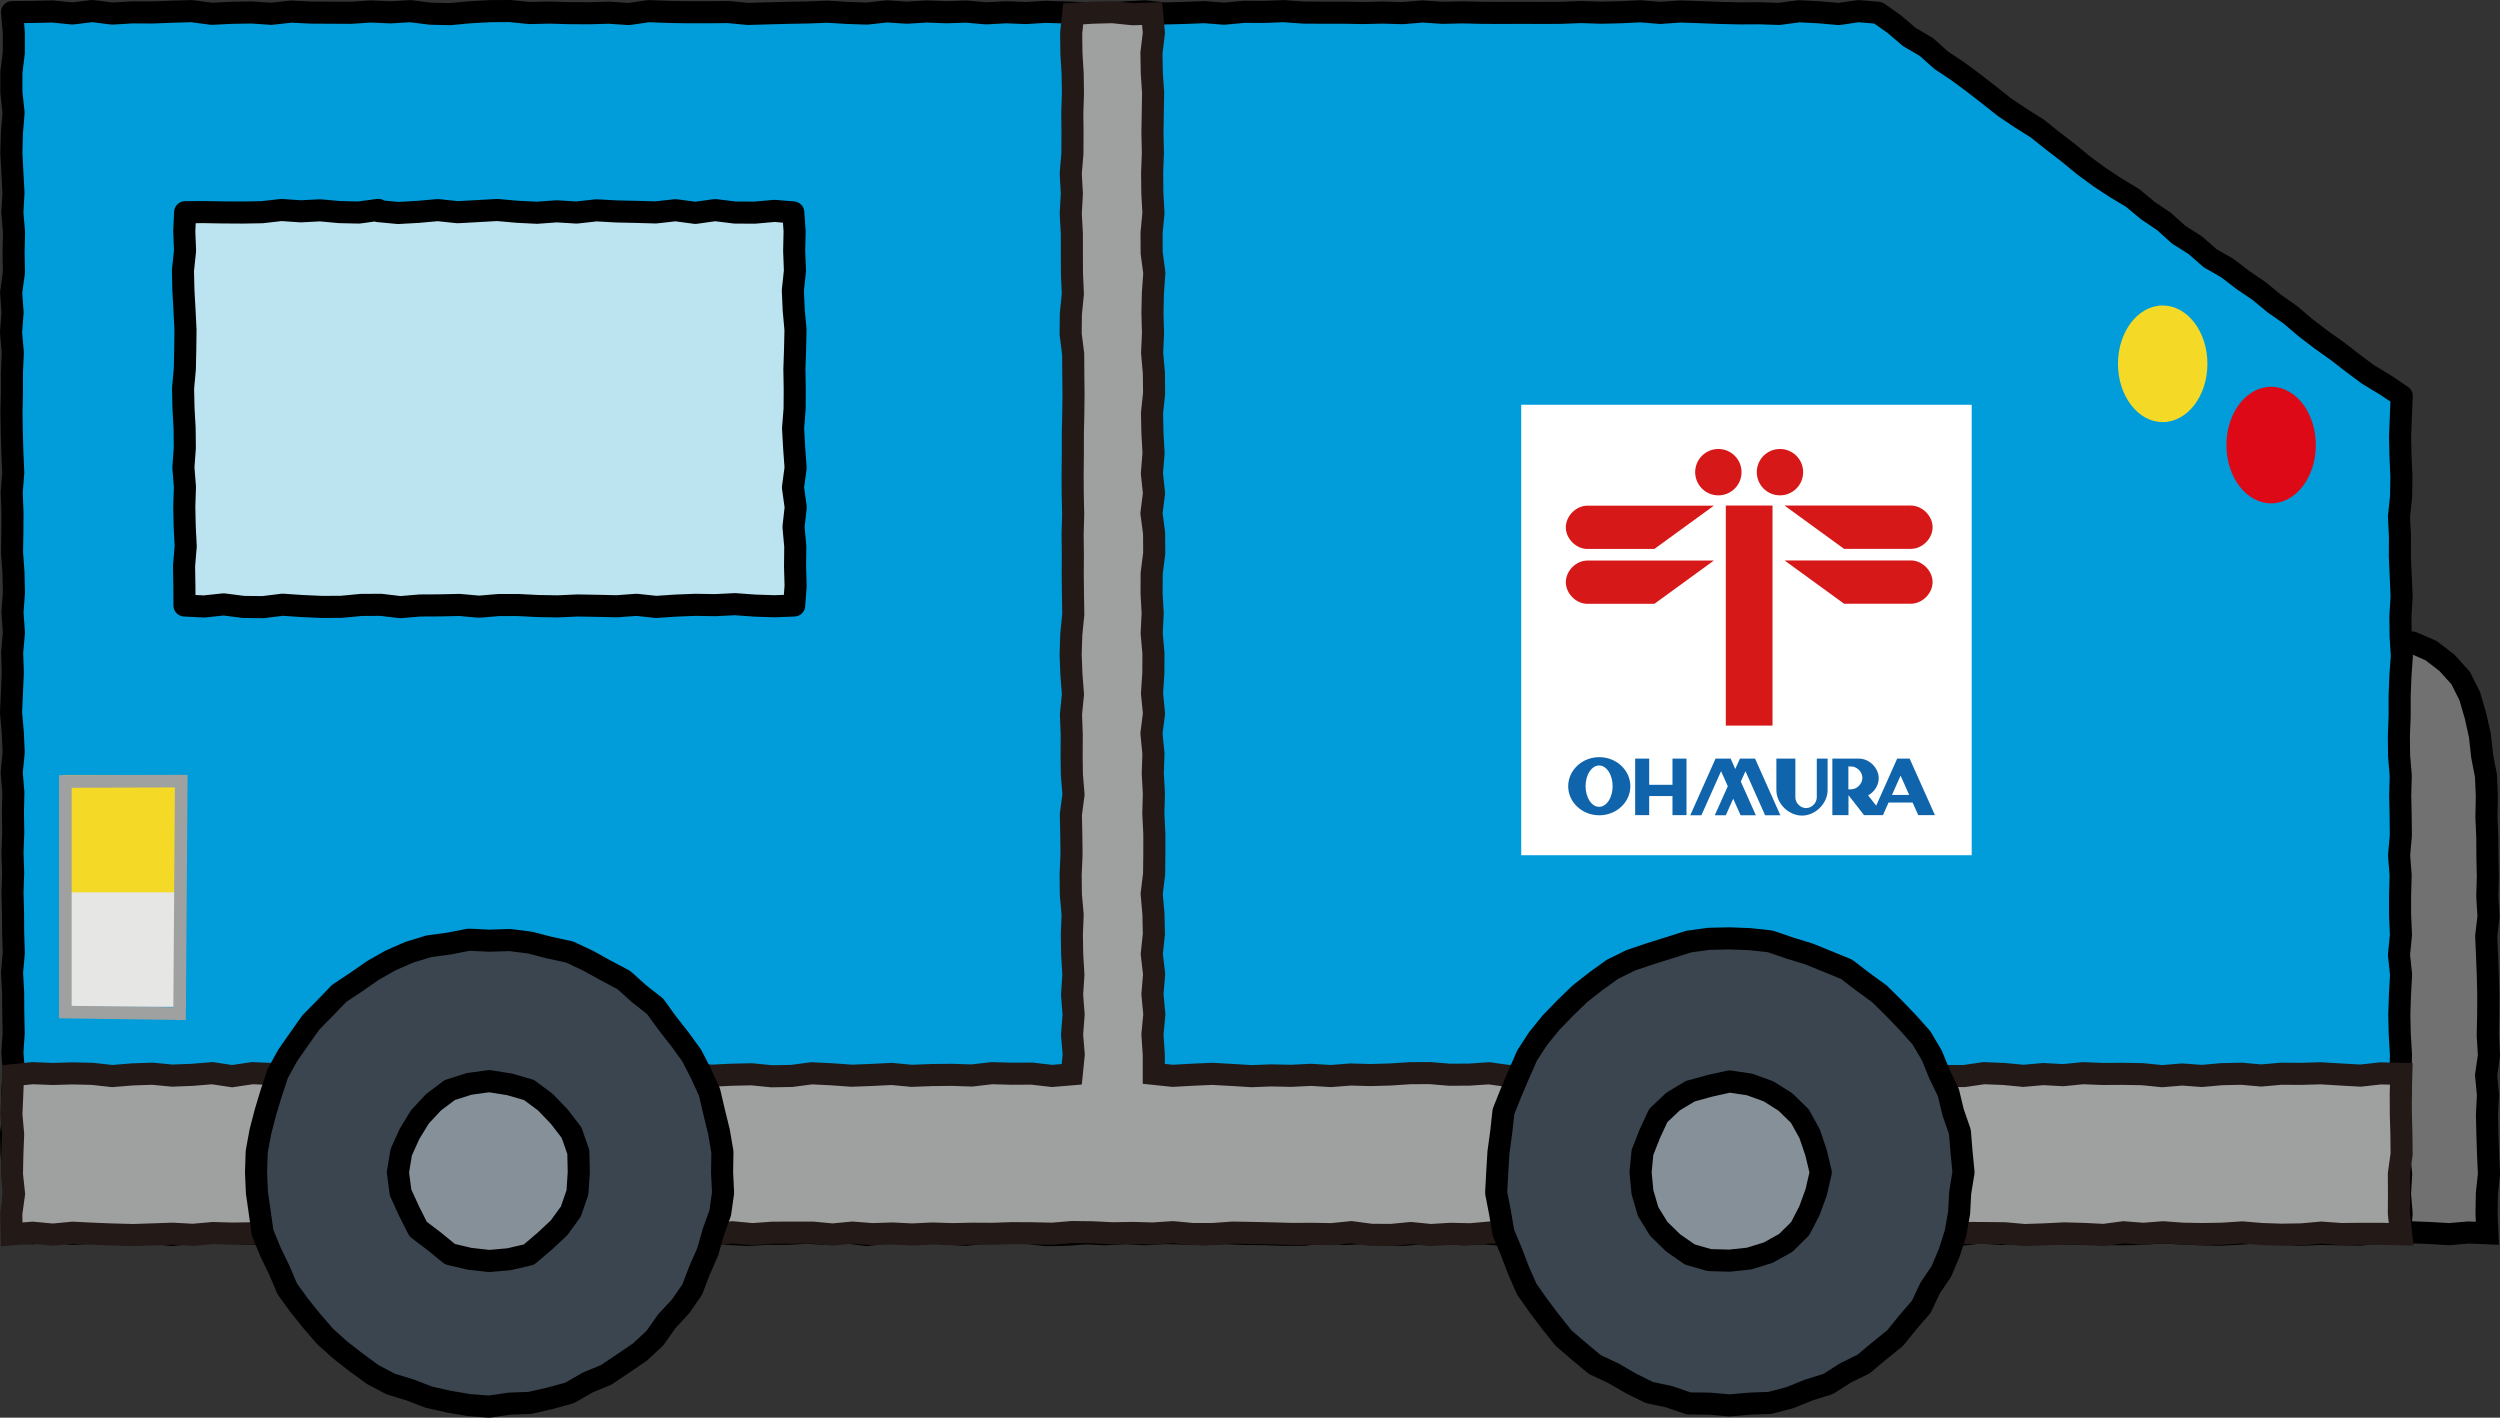 <svg xmlns="http://www.w3.org/2000/svg" viewBox="0 0 226.43 128.4">
  <rect x="0" y="0" width="226.43" height="128.4" fill="#333333" stroke="none"/>
  <g>
    <polygon points="216.55 57.98 216.74 59.82 216.61 61.6 216.55 63.39 216.79 65.17 216.59 66.96 216.81 68.74 216.72 70.53 216.67 72.32 216.78 74.11 216.75 75.89 216.78 77.68 216.75 79.47 216.61 81.26 216.82 83.05 216.74 84.83 216.76 86.63 216.58 88.42 216.76 90.21 216.58 92 216.82 93.79 216.6 95.58 216.55 97.37 216.58 99.16 216.63 100.95 216.61 102.74 216.72 104.53 216.73 106.32 216.63 108.12 216.56 109.92 216.7 111.7 218.4 111.61 220.12 111.68 221.84 111.78 223.57 111.63 225.29 111.7 225.21 109.93 225.24 108.13 225.43 106.34 225.35 104.55 225.29 102.76 225.25 100.96 225.34 99.17 225.17 97.38 225.43 95.58 225.32 93.79 225.36 91.99 225.37 90.19 225.33 88.4 225.26 86.6 225.18 84.8 225.39 83 225.28 81.2 225.33 79.4 225.29 77.61 225.28 75.82 225.2 73.97 225.24 72.12 225.16 70.28 224.81 68.46 224.61 66.63 224.21 64.83 223.69 63.05 222.86 61.4 221.62 60.03 220.19 58.93 218.51 58.2 216.55 57.98" fill="#727171"/>
    <polygon points="216.55 57.98 216.74 59.82 216.61 61.6 216.55 63.39 216.79 65.17 216.59 66.96 216.81 68.74 216.72 70.53 216.67 72.32 216.78 74.11 216.75 75.89 216.78 77.68 216.75 79.47 216.61 81.26 216.82 83.05 216.74 84.83 216.76 86.63 216.58 88.42 216.76 90.21 216.58 92 216.82 93.79 216.6 95.58 216.55 97.37 216.58 99.16 216.63 100.95 216.61 102.74 216.72 104.53 216.73 106.32 216.63 108.12 216.56 109.92 216.7 111.7 218.4 111.61 220.12 111.68 221.84 111.78 223.57 111.63 225.29 111.7 225.21 109.93 225.24 108.13 225.43 106.34 225.35 104.55 225.29 102.76 225.25 100.96 225.34 99.17 225.17 97.38 225.43 95.58 225.32 93.79 225.36 91.99 225.37 90.19 225.33 88.4 225.26 86.6 225.18 84.8 225.39 83 225.28 81.2 225.33 79.4 225.29 77.61 225.28 75.82 225.2 73.97 225.24 72.12 225.16 70.28 224.81 68.46 224.61 66.63 224.21 64.83 223.69 63.05 222.86 61.4 221.62 60.03 220.19 58.93 218.51 58.2 216.55 57.98" fill="none" stroke="#000" stroke-width="2"/>
  </g>
  <g>
    <polygon points="1.2 111.66 2.94 111.7 4.74 111.59 6.54 111.75 8.34 111.67 10.14 111.75 11.94 111.79 13.74 111.65 15.55 111.86 17.35 111.67 19.15 111.65 20.95 111.68 22.75 111.74 24.55 111.78 26.35 111.65 28.15 111.7 29.95 111.7 31.75 111.69 33.55 111.82 35.35 111.82 37.14 111.74 38.94 111.64 40.73 111.84 42.53 111.83 44.33 111.65 46.12 111.7 47.92 111.61 49.72 111.84 51.52 111.74 53.32 111.85 55.12 111.7 56.92 111.64 58.73 111.71 60.53 111.72 62.33 111.86 64.13 111.62 65.93 111.76 67.73 111.85 69.53 111.75 71.32 111.75 73.12 111.65 74.92 111.77 76.72 111.63 78.52 111.86 80.31 111.63 82.11 111.69 83.91 111.6 85.71 111.73 87.52 111.84 89.32 111.62 91.12 111.59 92.92 111.65 94.73 111.87 96.53 111.84 98.33 111.71 100.13 111.79 101.93 111.69 103.73 111.79 105.53 111.68 107.33 111.73 109.13 111.79 110.93 111.69 112.74 111.76 114.54 111.78 116.34 111.84 118.15 111.83 119.95 111.59 121.75 111.77 123.55 111.68 125.35 111.83 127.15 111.84 128.96 111.69 130.76 111.7 132.57 111.79 134.37 111.71 136.17 111.85 137.97 111.77 139.78 111.6 141.58 111.82 143.38 111.71 145.19 111.83 146.99 111.83 148.8 111.63 150.6 111.58 152.4 111.69 154.21 111.67 156.01 111.63 157.82 111.79 159.62 111.71 161.42 111.7 163.23 111.84 165.03 111.65 166.84 111.69 168.64 111.74 170.44 111.74 172.24 111.65 174.04 111.73 175.84 111.63 177.65 111.83 179.45 111.63 181.26 111.77 183.06 111.61 184.87 111.6 186.67 111.71 188.48 111.77 190.28 111.77 192.09 111.79 193.89 111.76 195.7 111.63 197.51 111.71 199.32 111.79 201.12 111.83 202.93 111.73 204.74 111.61 206.54 111.73 208.35 111.84 210.16 111.76 211.97 111.79 213.78 111.82 215.59 111.63 217.37 111.68 217.52 109.92 217.37 108.12 217.48 106.32 217.28 104.51 217.34 102.71 217.31 100.91 217.43 99.1 217.42 97.3 217.46 95.49 217.35 93.69 217.31 91.89 217.37 90.08 217.47 88.28 217.28 86.48 217.46 84.68 217.38 82.88 217.38 81.08 217.43 79.28 217.29 77.47 217.45 75.67 217.43 73.86 217.39 72.06 217.44 70.26 217.29 68.45 217.27 66.65 217.34 64.85 217.34 63.04 217.41 61.23 217.54 59.43 217.43 57.62 217.41 55.82 217.52 54.01 217.44 52.2 217.36 50.4 217.37 48.59 217.28 46.79 217.47 44.98 217.5 43.17 217.42 41.36 217.38 39.55 217.45 37.74 217.53 35.86 216.01 34.84 214.48 33.92 213.06 32.86 211.65 31.77 210.2 30.74 208.79 29.66 207.44 28.51 205.98 27.49 204.61 26.36 203.14 25.36 201.73 24.28 200.18 23.39 198.83 22.21 197.33 21.26 196 20.06 194.53 19.07 193.16 17.93 191.63 17.01 190.14 16.03 188.7 14.97 187.33 13.84 185.91 12.75 184.52 11.64 183.01 10.69 181.54 9.7 180.14 8.59 178.73 7.5 177.3 6.44 175.81 5.45 174.48 4.26 172.93 3.35 171.56 2.18 170.11 1.16 168.32 1.01 166.53 1.27 164.73 1.11 162.94 1.02 161.14 1.26 159.34 1.2 157.54 1.21 155.75 1.17 153.95 1.1 152.16 1.04 150.37 1.17 148.57 1.02 146.78 1.11 144.99 1.15 143.19 1.09 141.4 1.16 139.61 1.17 137.82 1.16 136.02 1.17 134.23 1.16 132.43 1.12 130.64 1.16 128.84 1.04 127.04 1.19 125.24 1.14 123.45 1.18 121.65 1.15 119.86 1.15 118.06 1.14 116.27 1.01 114.47 1.08 112.68 1.07 110.88 1.24 109.09 1.1 107.29 1.17 105.49 1.22 103.69 1.03 101.9 1.12 100.1 1.25 98.3 1.2 96.51 1.13 94.71 1.07 92.91 1.18 91.12 1.11 89.32 1.21 87.52 1.05 85.72 1.11 83.92 1.04 82.13 1.15 80.33 1.03 78.53 1.23 76.74 1.17 74.94 1.06 73.14 1.13 71.34 1.16 69.54 1.21 67.74 1.26 65.94 1.09 64.15 1.11 62.35 1.11 60.55 1.08 58.75 1.01 56.95 1.27 55.15 1.15 53.35 1.2 51.55 1.19 49.76 1.14 47.96 1.18 46.17 1 44.37 1.01 42.57 1.11 40.77 1.28 38.98 1.24 37.18 1.01 35.38 1.12 33.58 1.04 31.78 1.16 29.98 1.15 28.18 1.14 26.38 1.05 24.58 1.25 22.78 1.13 20.98 1.16 19.17 1.25 17.37 1.01 15.57 1.06 13.77 1.13 11.97 1.12 10.17 1.23 8.36 1 6.56 1.22 4.75 1.04 2.94 1.08 1.09 1.1 1.25 2.95 1.25 4.76 1.03 6.57 1.03 8.38 1.23 10.2 1.08 12.01 1.03 13.82 1.12 15.63 1.22 17.44 1.12 19.25 1.27 21.06 1.23 22.87 1.26 24.68 1.01 26.49 1.14 28.31 1 30.12 1.16 31.93 1.08 33.74 1.08 35.55 1.04 37.36 1.07 39.17 1.12 40.99 1.2 42.8 1.06 44.61 1.13 46.42 1.12 48.23 1.09 50.05 1.22 51.86 1.26 53.67 1.13 55.48 1.26 57.3 1.1 59.11 1.16 60.92 1.08 62.73 1 64.54 1.16 66.35 1.24 68.16 1.06 69.97 1.21 71.78 1.17 73.6 1.2 75.41 1.13 77.22 1.19 79.03 1.13 80.85 1.18 82.66 1.19 84.47 1.25 86.29 1.09 88.1 1.19 89.92 1.2 91.73 1.24 93.55 1.12 95.37 1.27 97.18 1.08 98.99 1.27 100.81 1 102.63 1.04 104.44 1.24 106.26 1.26 108.08 1.11 109.9 1.2 111.66" fill="#009dda"/>
    <polygon points="1.2 111.66 2.94 111.7 4.74 111.59 6.54 111.75 8.34 111.67 10.14 111.75 11.94 111.79 13.74 111.65 15.55 111.86 17.35 111.67 19.15 111.65 20.95 111.68 22.75 111.74 24.55 111.78 26.35 111.65 28.15 111.7 29.95 111.7 31.75 111.69 33.55 111.82 35.35 111.82 37.14 111.74 38.94 111.64 40.73 111.84 42.53 111.83 44.33 111.65 46.12 111.7 47.92 111.61 49.72 111.84 51.52 111.74 53.32 111.85 55.12 111.7 56.92 111.64 58.73 111.71 60.53 111.72 62.33 111.86 64.13 111.62 65.93 111.76 67.73 111.85 69.53 111.75 71.32 111.75 73.12 111.65 74.92 111.77 76.72 111.63 78.52 111.86 80.31 111.63 82.11 111.69 83.91 111.6 85.71 111.73 87.52 111.84 89.32 111.62 91.12 111.59 92.92 111.65 94.73 111.87 96.53 111.84 98.33 111.71 100.13 111.79 101.93 111.69 103.73 111.79 105.53 111.68 107.33 111.73 109.13 111.79 110.93 111.69 112.74 111.76 114.54 111.78 116.34 111.84 118.15 111.83 119.95 111.59 121.75 111.77 123.55 111.68 125.35 111.83 127.15 111.84 128.96 111.69 130.76 111.7 132.57 111.79 134.37 111.71 136.17 111.85 137.97 111.77 139.78 111.6 141.58 111.82 143.38 111.71 145.19 111.83 146.99 111.83 148.8 111.63 150.6 111.58 152.4 111.69 154.21 111.67 156.01 111.63 157.82 111.79 159.62 111.71 161.42 111.7 163.23 111.84 165.03 111.65 166.84 111.69 168.64 111.74 170.44 111.74 172.24 111.65 174.04 111.73 175.84 111.63 177.65 111.83 179.45 111.63 181.26 111.77 183.06 111.61 184.87 111.6 186.67 111.71 188.48 111.77 190.28 111.77 192.09 111.79 193.89 111.76 195.7 111.63 197.51 111.71 199.32 111.79 201.12 111.83 202.93 111.73 204.74 111.61 206.54 111.73 208.35 111.84 210.16 111.76 211.97 111.79 213.78 111.82 215.59 111.63 217.37 111.68 217.52 109.92 217.37 108.12 217.48 106.32 217.28 104.51 217.34 102.71 217.31 100.91 217.43 99.1 217.42 97.3 217.46 95.49 217.35 93.69 217.31 91.89 217.37 90.08 217.47 88.28 217.28 86.48 217.46 84.68 217.38 82.88 217.38 81.08 217.43 79.28 217.29 77.47 217.45 75.67 217.43 73.86 217.39 72.06 217.44 70.26 217.29 68.45 217.27 66.65 217.34 64.85 217.34 63.04 217.41 61.23 217.54 59.43 217.43 57.62 217.41 55.82 217.52 54.01 217.44 52.2 217.36 50.4 217.37 48.59 217.28 46.79 217.47 44.98 217.5 43.17 217.42 41.36 217.38 39.55 217.45 37.74 217.53 35.86 216.01 34.84 214.48 33.92 213.06 32.86 211.65 31.77 210.2 30.74 208.79 29.66 207.44 28.51 205.98 27.49 204.61 26.36 203.14 25.36 201.73 24.28 200.18 23.39 198.83 22.21 197.33 21.26 196 20.06 194.53 19.07 193.16 17.93 191.63 17.01 190.14 16.03 188.7 14.97 187.33 13.84 185.91 12.75 184.52 11.64 183.01 10.69 181.54 9.7 180.14 8.59 178.73 7.5 177.3 6.44 175.81 5.45 174.48 4.26 172.93 3.35 171.56 2.18 170.11 1.16 168.32 1.01 166.53 1.27 164.73 1.11 162.94 1.02 161.14 1.26 159.34 1.2 157.54 1.21 155.75 1.17 153.95 1.1 152.16 1.04 150.37 1.17 148.57 1.02 146.78 1.11 144.99 1.15 143.19 1.09 141.4 1.16 139.61 1.17 137.82 1.16 136.02 1.17 134.23 1.16 132.43 1.12 130.64 1.16 128.84 1.04 127.04 1.19 125.24 1.14 123.45 1.18 121.65 1.15 119.86 1.15 118.06 1.14 116.27 1.01 114.47 1.08 112.68 1.07 110.88 1.24 109.09 1.1 107.29 1.17 105.49 1.22 103.69 1.03 101.9 1.12 100.1 1.25 98.3 1.2 96.51 1.13 94.71 1.07 92.91 1.18 91.12 1.11 89.32 1.21 87.52 1.05 85.72 1.11 83.92 1.04 82.13 1.15 80.33 1.03 78.53 1.23 76.74 1.17 74.94 1.06 73.14 1.13 71.34 1.16 69.54 1.21 67.74 1.26 65.94 1.09 64.15 1.11 62.35 1.11 60.55 1.08 58.75 1.01 56.95 1.27 55.15 1.15 53.35 1.2 51.55 1.19 49.76 1.14 47.96 1.18 46.17 1 44.37 1.01 42.57 1.11 40.77 1.28 38.98 1.24 37.18 1.01 35.38 1.12 33.58 1.04 31.78 1.16 29.98 1.15 28.18 1.14 26.38 1.05 24.58 1.25 22.78 1.13 20.98 1.16 19.17 1.25 17.37 1.01 15.57 1.06 13.77 1.13 11.97 1.12 10.17 1.23 8.36 1 6.56 1.22 4.75 1.04 2.94 1.08 1.09 1.1 1.25 2.95 1.25 4.76 1.03 6.57 1.03 8.38 1.23 10.2 1.08 12.01 1.03 13.82 1.12 15.63 1.22 17.44 1.12 19.25 1.27 21.06 1.23 22.87 1.26 24.68 1.01 26.49 1.14 28.31 1 30.12 1.16 31.93 1.08 33.74 1.08 35.55 1.04 37.36 1.07 39.17 1.12 40.99 1.2 42.8 1.06 44.61 1.13 46.42 1.12 48.23 1.09 50.05 1.22 51.86 1.26 53.67 1.13 55.48 1.26 57.3 1.1 59.11 1.16 60.92 1.08 62.73 1 64.54 1.16 66.35 1.24 68.16 1.06 69.97 1.21 71.78 1.17 73.6 1.2 75.41 1.13 77.22 1.19 79.03 1.13 80.85 1.18 82.66 1.19 84.47 1.25 86.29 1.09 88.1 1.19 89.92 1.2 91.73 1.24 93.55 1.12 95.37 1.27 97.18 1.08 98.99 1.27 100.81 1 102.63 1.04 104.44 1.24 106.26 1.26 108.08 1.11 109.9 1.2 111.66" fill="none" stroke="#000" stroke-linecap="round" stroke-linejoin="round" stroke-width="2"/>
  </g>
  <g>
    <polygon points="97.07 97.3 97.25 95.52 97.1 93.71 97.24 91.9 97.1 90.09 97.22 88.28 97.11 86.46 97.08 84.65 97.15 82.84 96.99 81.02 96.97 79.21 97.05 77.4 97.03 75.59 96.99 73.77 97.23 71.96 97.08 70.14 97.06 68.33 97.07 66.52 97 64.7 97.18 62.89 97.04 61.08 96.97 59.26 97.03 57.45 97.21 55.63 97.18 53.82 97.16 52.01 97.17 50.2 97.15 48.39 97.2 46.58 97.16 44.77 97.15 42.95 97.17 41.14 97.17 39.32 97.21 37.51 97.23 35.7 97.21 33.88 97.2 32.07 96.97 30.25 96.99 28.44 97.17 26.62 97.09 24.81 97.08 22.99 97.08 21.17 96.98 19.35 97.08 17.54 96.98 15.72 97.13 13.91 97.14 12.09 97.12 10.27 97.18 8.45 97.15 6.64 97.04 4.81 97.02 2.99 97.2 1.26 98.93 1.15 100.76 1.1 102.59 1.29 104.35 1.23 104.51 2.98 104.29 4.79 104.32 6.6 104.44 8.41 104.41 10.22 104.38 12.04 104.42 13.85 104.35 15.66 104.37 17.48 104.47 19.29 104.3 21.1 104.31 22.91 104.55 24.73 104.42 26.54 104.38 28.36 104.43 30.17 104.35 31.98 104.51 33.8 104.53 35.61 104.34 37.42 104.38 39.24 104.48 41.05 104.33 42.87 104.52 44.68 104.29 46.49 104.53 48.3 104.54 50.11 104.31 51.92 104.3 53.73 104.4 55.55 104.31 57.36 104.47 59.18 104.46 60.99 104.34 62.8 104.52 64.62 104.29 66.43 104.47 68.25 104.41 70.06 104.51 71.88 104.46 73.69 104.55 75.51 104.55 77.33 104.53 79.15 104.31 80.96 104.47 82.78 104.51 84.59 104.32 86.41 104.53 88.23 104.38 90.05 104.55 91.86 104.38 93.69 104.5 95.51 104.5 97.26 106.21 97.44 108 97.34 109.79 97.26 111.58 97.36 113.37 97.47 115.16 97.4 116.95 97.44 118.75 97.35 120.54 97.46 122.33 97.32 124.12 97.37 125.91 97.32 127.7 97.2 129.49 97.19 131.28 97.34 133.08 97.33 134.87 97.21 136.66 97.46 138.46 97.32 140.25 97.38 142.04 97.4 143.83 97.42 145.62 97.23 147.42 97.4 149.21 97.39 151 97.24 152.8 97.27 154.59 97.43 156.38 97.44 158.18 97.25 159.97 97.46 161.76 97.44 163.56 97.24 165.35 97.35 167.14 97.45 168.93 97.27 170.72 97.32 172.51 97.22 174.3 97.42 176.1 97.46 177.89 97.46 179.68 97.2 181.47 97.27 183.27 97.44 185.06 97.28 186.86 97.38 188.65 97.2 190.44 97.27 192.24 97.26 194.04 97.29 195.83 97.47 197.63 97.32 199.43 97.45 201.22 97.29 203.01 97.25 204.81 97.41 206.61 97.25 208.4 97.26 210.2 97.21 212 97.32 213.8 97.42 215.61 97.22 217.49 97.26 217.44 99.13 217.45 100.93 217.5 102.72 217.52 104.52 217.27 106.32 217.28 108.12 217.27 109.92 217.48 111.79 215.62 111.75 213.83 111.75 212.04 111.77 210.25 111.64 208.46 111.8 206.66 111.83 204.87 111.77 203.08 111.62 201.29 111.74 199.5 111.77 197.71 111.74 195.92 111.61 194.13 111.75 192.33 111.61 190.54 111.85 188.75 111.76 186.95 111.71 185.16 111.8 183.37 111.86 181.58 111.7 179.79 111.68 177.99 111.67 176.2 111.74 174.41 111.73 172.61 111.59 170.82 111.61 169.03 111.82 167.24 111.62 165.44 111.62 163.65 111.65 161.86 111.81 160.06 111.61 158.27 111.85 156.47 111.71 154.68 111.65 152.89 111.61 151.1 111.73 149.31 111.63 147.52 111.8 145.73 111.83 143.93 111.67 142.14 111.83 140.35 111.66 138.56 111.76 136.76 111.62 134.97 111.63 133.18 111.79 131.38 111.75 129.58 111.86 127.79 111.68 125.99 111.85 124.2 111.84 122.4 111.6 120.6 111.78 118.81 111.75 117.01 111.76 115.22 111.71 113.42 111.67 111.62 111.64 109.83 111.77 108.02 111.77 106.22 111.6 104.42 111.72 102.59 111.67 100.77 111.7 98.93 111.61 97.1 111.59 95.3 111.74 93.49 111.7 91.68 111.69 89.87 111.75 88.06 111.74 86.25 111.78 84.44 111.72 82.63 111.81 80.83 111.72 79.02 111.78 77.21 111.64 75.4 111.81 73.59 111.64 71.78 111.64 69.97 111.65 68.16 111.78 66.35 111.61 64.54 111.86 62.73 111.77 60.92 111.82 59.11 111.66 57.3 111.65 55.49 111.62 53.68 111.64 51.87 111.65 50.06 111.58 48.26 111.73 46.45 111.67 44.64 111.67 42.83 111.72 41.02 111.75 39.21 111.81 37.4 111.81 35.6 111.61 33.78 111.72 31.97 111.85 30.16 111.85 28.35 111.77 26.54 111.61 24.73 111.78 22.91 111.7 21.1 111.73 19.29 111.68 17.47 111.84 15.66 111.74 13.85 111.8 12.04 111.86 10.22 111.81 8.41 111.74 6.59 111.65 4.78 111.82 2.96 111.65 1.06 111.8 1.02 109.93 1.27 108.13 1.08 106.34 1.12 104.54 1.19 102.74 1.03 100.94 1.11 99.14 1.18 97.38 2.94 97.2 4.75 97.27 6.56 97.22 8.36 97.26 10.17 97.46 11.99 97.31 13.8 97.25 15.6 97.42 17.41 97.35 19.22 97.2 21.03 97.47 22.84 97.2 24.65 97.27 26.46 97.21 28.27 97.24 30.08 97.21 31.89 97.3 33.7 97.32 35.51 97.4 37.32 97.26 39.13 97.28 40.94 97.22 42.75 97.28 44.56 97.37 46.37 97.36 48.18 97.44 49.98 97.2 51.79 97.42 53.59 97.32 55.4 97.34 57.22 97.31 59.03 97.26 60.83 97.21 62.64 97.21 64.45 97.43 66.27 97.34 68.08 97.3 69.89 97.48 71.7 97.45 73.51 97.21 75.33 97.3 77.14 97.43 78.95 97.36 80.77 97.27 82.57 97.44 84.39 97.37 86.2 97.35 88.02 97.41 89.83 97.2 91.64 97.25 93.46 97.24 95.28 97.45 97.07 97.3" fill="#9fa0a0"/>
    <polygon points="97.07 97.3 97.25 95.52 97.1 93.71 97.24 91.9 97.1 90.09 97.22 88.28 97.11 86.46 97.08 84.65 97.15 82.84 96.99 81.02 96.97 79.21 97.05 77.4 97.03 75.59 96.99 73.77 97.23 71.96 97.08 70.14 97.06 68.33 97.07 66.52 97 64.7 97.18 62.89 97.04 61.08 96.97 59.26 97.03 57.45 97.21 55.63 97.18 53.82 97.16 52.01 97.17 50.2 97.15 48.39 97.2 46.58 97.16 44.77 97.15 42.95 97.17 41.14 97.17 39.32 97.21 37.51 97.23 35.7 97.21 33.88 97.2 32.07 96.97 30.25 96.99 28.44 97.17 26.62 97.09 24.81 97.08 22.99 97.08 21.17 96.98 19.35 97.08 17.54 96.98 15.72 97.13 13.91 97.14 12.09 97.12 10.27 97.18 8.45 97.15 6.64 97.04 4.81 97.02 2.99 97.2 1.26 98.93 1.15 100.76 1.1 102.59 1.29 104.35 1.23 104.51 2.98 104.29 4.79 104.32 6.6 104.44 8.41 104.41 10.22 104.38 12.04 104.42 13.85 104.35 15.66 104.37 17.48 104.47 19.29 104.3 21.1 104.31 22.91 104.55 24.73 104.42 26.54 104.38 28.36 104.43 30.17 104.35 31.98 104.51 33.8 104.53 35.61 104.34 37.42 104.38 39.24 104.48 41.05 104.33 42.87 104.52 44.68 104.29 46.49 104.53 48.3 104.54 50.11 104.31 51.92 104.3 53.73 104.4 55.55 104.31 57.36 104.47 59.18 104.46 60.99 104.34 62.8 104.52 64.62 104.29 66.43 104.47 68.25 104.41 70.06 104.51 71.88 104.46 73.69 104.55 75.51 104.55 77.33 104.53 79.15 104.31 80.96 104.47 82.78 104.51 84.59 104.32 86.41 104.53 88.23 104.38 90.05 104.55 91.86 104.38 93.69 104.5 95.51 104.5 97.26 106.21 97.44 108 97.34 109.79 97.26 111.58 97.36 113.37 97.47 115.16 97.4 116.95 97.44 118.75 97.35 120.54 97.46 122.33 97.32 124.12 97.37 125.91 97.32 127.7 97.2 129.49 97.19 131.28 97.34 133.08 97.33 134.87 97.21 136.66 97.46 138.46 97.32 140.25 97.38 142.04 97.4 143.83 97.42 145.62 97.23 147.42 97.4 149.21 97.39 151 97.24 152.8 97.27 154.59 97.43 156.38 97.44 158.18 97.25 159.97 97.46 161.76 97.44 163.56 97.24 165.35 97.35 167.14 97.45 168.93 97.27 170.72 97.32 172.51 97.22 174.3 97.42 176.1 97.46 177.89 97.46 179.68 97.2 181.47 97.27 183.27 97.44 185.06 97.28 186.86 97.38 188.65 97.2 190.44 97.27 192.24 97.26 194.04 97.29 195.83 97.47 197.63 97.32 199.43 97.45 201.22 97.29 203.01 97.25 204.81 97.41 206.61 97.25 208.4 97.26 210.2 97.21 212 97.32 213.8 97.42 215.61 97.22 217.49 97.26 217.44 99.13 217.45 100.93 217.5 102.72 217.52 104.52 217.27 106.32 217.28 108.12 217.27 109.92 217.48 111.79 215.62 111.75 213.83 111.75 212.04 111.77 210.25 111.64 208.46 111.8 206.66 111.83 204.87 111.77 203.08 111.62 201.29 111.74 199.5 111.77 197.71 111.74 195.92 111.61 194.13 111.75 192.33 111.61 190.54 111.85 188.75 111.76 186.95 111.71 185.16 111.8 183.37 111.86 181.58 111.7 179.79 111.68 177.99 111.67 176.2 111.74 174.41 111.73 172.61 111.59 170.82 111.61 169.03 111.82 167.24 111.62 165.44 111.62 163.65 111.65 161.86 111.81 160.06 111.61 158.27 111.85 156.47 111.71 154.68 111.65 152.89 111.61 151.1 111.73 149.31 111.63 147.52 111.8 145.73 111.83 143.93 111.67 142.14 111.83 140.35 111.66 138.56 111.76 136.76 111.62 134.97 111.63 133.18 111.79 131.38 111.75 129.58 111.86 127.79 111.68 125.99 111.85 124.2 111.84 122.4 111.6 120.6 111.78 118.81 111.75 117.01 111.76 115.22 111.71 113.42 111.67 111.62 111.64 109.83 111.77 108.02 111.77 106.22 111.6 104.42 111.72 102.59 111.67 100.77 111.7 98.93 111.61 97.1 111.59 95.3 111.74 93.49 111.7 91.68 111.69 89.87 111.75 88.06 111.74 86.25 111.78 84.44 111.72 82.63 111.81 80.83 111.72 79.02 111.78 77.21 111.64 75.4 111.81 73.59 111.64 71.78 111.64 69.97 111.65 68.16 111.78 66.35 111.61 64.54 111.86 62.73 111.77 60.92 111.82 59.11 111.66 57.3 111.65 55.49 111.62 53.68 111.64 51.87 111.65 50.06 111.58 48.26 111.73 46.45 111.67 44.64 111.67 42.83 111.72 41.02 111.75 39.21 111.81 37.4 111.81 35.6 111.61 33.78 111.72 31.97 111.85 30.16 111.85 28.35 111.77 26.54 111.61 24.73 111.78 22.91 111.7 21.1 111.73 19.29 111.68 17.47 111.84 15.66 111.74 13.85 111.8 12.04 111.86 10.22 111.81 8.41 111.74 6.59 111.65 4.78 111.82 2.96 111.65 1.06 111.8 1.02 109.93 1.27 108.13 1.08 106.34 1.12 104.54 1.19 102.74 1.03 100.94 1.11 99.14 1.18 97.38 2.94 97.2 4.75 97.27 6.56 97.22 8.36 97.26 10.17 97.46 11.99 97.31 13.8 97.25 15.6 97.42 17.41 97.35 19.22 97.2 21.03 97.47 22.84 97.2 24.65 97.27 26.46 97.21 28.27 97.24 30.08 97.21 31.89 97.3 33.7 97.32 35.51 97.4 37.32 97.26 39.13 97.28 40.94 97.22 42.75 97.28 44.56 97.37 46.37 97.36 48.18 97.44 49.98 97.2 51.79 97.42 53.59 97.32 55.4 97.34 57.22 97.31 59.03 97.26 60.83 97.21 62.64 97.21 64.45 97.43 66.27 97.34 68.08 97.3 69.89 97.48 71.7 97.45 73.51 97.21 75.33 97.3 77.14 97.43 78.95 97.36 80.77 97.27 82.57 97.44 84.39 97.37 86.2 97.35 88.02 97.41 89.83 97.2 91.64 97.25 93.46 97.24 95.28 97.45 97.07 97.3" fill="none" stroke="#231916" stroke-width="2"/>
  </g>
  <g>
    <polygon points="177.84 106.18 177.54 108.01 177.44 109.85 177.12 111.67 176.56 113.43 175.84 115.14 174.81 116.67 174.02 118.35 172.81 119.75 171.65 121.19 170.21 122.35 168.79 123.54 167.13 124.36 165.58 125.35 163.81 125.9 162.11 126.59 160.32 127.06 158.47 127.13 156.64 127.29 154.8 127.13 152.94 127.11 151.19 126.51 149.38 126.12 147.72 125.3 146.13 124.38 144.45 123.59 143.02 122.4 141.62 121.2 140.46 119.75 139.35 118.28 138.29 116.77 137.54 115.08 136.89 113.37 136.17 111.66 135.86 109.84 135.51 108.03 135.61 106.18 135.72 104.35 135.97 102.53 136.17 100.69 136.85 98.98 137.57 97.29 138.31 95.6 139.32 94.05 140.48 92.62 141.76 91.3 143.08 90.02 144.53 88.88 146.03 87.8 147.69 86.98 149.43 86.39 151.19 85.84 152.95 85.28 154.79 85.03 156.64 84.99 158.49 85.06 160.33 85.26 162.08 85.86 163.84 86.4 165.54 87.09 167.25 87.79 168.72 88.92 170.21 90 171.52 91.29 172.8 92.62 174.03 94 174.97 95.59 175.67 97.3 176.47 98.96 176.9 100.75 177.51 102.5 177.66 104.34 177.84 106.18" fill="#3a454f"/>
    <polygon points="177.84 106.18 177.54 108.01 177.44 109.85 177.12 111.67 176.56 113.43 175.84 115.14 174.81 116.67 174.02 118.35 172.81 119.75 171.65 121.19 170.21 122.35 168.79 123.54 167.13 124.36 165.58 125.35 163.81 125.9 162.11 126.59 160.32 127.06 158.47 127.13 156.64 127.29 154.8 127.13 152.94 127.11 151.19 126.51 149.38 126.12 147.72 125.3 146.13 124.38 144.45 123.59 143.02 122.4 141.62 121.2 140.46 119.75 139.35 118.28 138.29 116.77 137.54 115.08 136.89 113.37 136.17 111.66 135.86 109.84 135.51 108.03 135.61 106.18 135.72 104.35 135.97 102.53 136.17 100.69 136.85 98.98 137.57 97.29 138.31 95.6 139.32 94.05 140.48 92.62 141.76 91.3 143.08 90.02 144.53 88.88 146.03 87.8 147.69 86.98 149.43 86.39 151.19 85.84 152.95 85.28 154.79 85.03 156.64 84.99 158.49 85.06 160.33 85.26 162.08 85.86 163.84 86.4 165.54 87.09 167.25 87.79 168.72 88.92 170.21 90 171.52 91.29 172.8 92.62 174.03 94 174.97 95.59 175.67 97.3 176.47 98.96 176.9 100.75 177.51 102.5 177.66 104.34 177.84 106.18" fill="none" stroke="#000" stroke-linecap="round" stroke-linejoin="round" stroke-width="2"/>
  </g>
  <g>
    <polygon points="164.91 106.18 164.5 107.97 163.88 109.67 163.04 111.29 161.74 112.57 160.14 113.46 158.42 113.99 156.64 114.18 154.82 114.13 153.05 113.62 151.54 112.57 150.23 111.29 149.27 109.73 148.76 107.98 148.59 106.18 148.76 104.38 149.42 102.7 150.19 101.04 151.53 99.77 153.1 98.83 154.85 98.35 156.64 97.95 158.45 98.22 160.17 98.84 161.71 99.81 163.02 101.09 163.9 102.68 164.48 104.39 164.91 106.18" fill="#869099"/>
    <polygon points="164.91 106.18 164.5 107.97 163.88 109.67 163.04 111.29 161.74 112.57 160.14 113.46 158.42 113.99 156.64 114.18 154.82 114.13 153.05 113.62 151.54 112.57 150.23 111.29 149.27 109.73 148.76 107.98 148.59 106.18 148.76 104.38 149.42 102.7 150.19 101.04 151.53 99.77 153.1 98.83 154.85 98.35 156.64 97.95 158.45 98.22 160.17 98.84 161.71 99.81 163.02 101.09 163.9 102.68 164.48 104.39 164.91 106.18" fill="none" stroke="#000" stroke-linecap="round" stroke-linejoin="round" stroke-width="2"/>
  </g>
  <g>
    <polygon points="65.4 106.18 65.49 108.03 65.23 109.87 64.6 111.61 64.1 113.38 63.36 115.06 62.7 116.79 61.65 118.31 60.39 119.67 59.32 121.19 57.97 122.45 56.44 123.49 54.91 124.52 53.2 125.23 51.59 126.16 49.8 126.65 48 127.06 46.15 127.13 44.32 127.4 42.47 127.26 40.65 126.95 38.86 126.55 37.14 125.89 35.38 125.35 33.75 124.49 32.26 123.4 30.81 122.27 29.45 121.05 28.25 119.66 27.1 118.23 26.02 116.74 25.3 115.05 24.5 113.39 23.79 111.68 23.53 109.84 23.27 108.02 23.19 106.18 23.25 104.33 23.58 102.52 24.04 100.74 24.57 98.99 25.15 97.24 26.04 95.62 27.09 94.11 28.15 92.61 29.44 91.3 30.72 89.97 32.26 88.95 33.77 87.9 35.37 86.99 37.06 86.25 38.83 85.71 40.66 85.46 42.47 85.11 44.32 85.2 46.16 85.14 47.99 85.37 49.77 85.83 51.58 86.22 53.26 87.01 54.87 87.9 56.51 88.77 57.89 90.01 59.34 91.15 60.43 92.66 61.56 94.1 62.65 95.6 63.49 97.24 64.26 98.92 64.68 100.72 65.12 102.51 65.43 104.33 65.4 106.18" fill="#3a454f"/>
    <polygon points="65.4 106.18 65.49 108.03 65.23 109.87 64.6 111.61 64.1 113.38 63.36 115.06 62.7 116.79 61.65 118.31 60.39 119.67 59.32 121.19 57.97 122.45 56.44 123.49 54.91 124.52 53.2 125.23 51.59 126.16 49.8 126.65 48 127.06 46.15 127.13 44.32 127.4 42.47 127.26 40.65 126.95 38.86 126.55 37.14 125.89 35.38 125.35 33.75 124.49 32.26 123.4 30.81 122.27 29.45 121.05 28.25 119.66 27.1 118.23 26.02 116.74 25.3 115.05 24.5 113.39 23.79 111.68 23.53 109.84 23.27 108.02 23.19 106.18 23.25 104.33 23.58 102.52 24.04 100.74 24.57 98.99 25.15 97.24 26.04 95.62 27.09 94.11 28.15 92.61 29.44 91.3 30.72 89.97 32.26 88.95 33.77 87.9 35.37 86.99 37.06 86.25 38.83 85.71 40.66 85.46 42.47 85.11 44.32 85.2 46.16 85.14 47.99 85.37 49.77 85.83 51.58 86.22 53.26 87.01 54.87 87.9 56.51 88.77 57.89 90.01 59.34 91.15 60.43 92.66 61.56 94.1 62.65 95.6 63.49 97.24 64.26 98.92 64.68 100.72 65.12 102.51 65.43 104.33 65.4 106.18" fill="none" stroke="#000" stroke-linecap="round" stroke-linejoin="round" stroke-width="2"/>
  </g>
  <g>
    <polygon points="52.42 106.18 52.3 108 51.7 109.74 50.63 111.21 49.31 112.44 47.91 113.63 46.11 114.05 44.32 114.21 42.53 114.01 40.75 113.59 39.33 112.43 37.87 111.32 37.04 109.68 36.28 108.01 36.04 106.18 36.34 104.36 37.09 102.7 38.03 101.16 39.26 99.84 40.73 98.73 42.49 98.17 44.32 97.92 46.14 98.21 47.91 98.72 49.39 99.82 50.65 101.13 51.77 102.59 52.38 104.34 52.42 106.18" fill="#869099"/>
    <polygon points="52.42 106.18 52.3 108 51.7 109.74 50.63 111.21 49.31 112.44 47.91 113.63 46.11 114.05 44.32 114.21 42.53 114.01 40.75 113.59 39.33 112.43 37.87 111.32 37.04 109.68 36.28 108.01 36.04 106.18 36.34 104.36 37.09 102.7 38.03 101.16 39.26 99.84 40.73 98.73 42.49 98.17 44.32 97.92 46.14 98.21 47.91 98.72 49.39 99.82 50.65 101.13 51.77 102.59 52.38 104.34 52.42 106.18" fill="none" stroke="#000" stroke-linecap="round" stroke-linejoin="round" stroke-width="2"/>
  </g>
  <g>
    <polyline points="34.26 19.01 32.5 19.25 30.75 19.21 29 19.05 27.25 19.14 25.49 19.02 23.73 19.22 21.98 19.25 20.22 19.24 18.46 19.21 16.77 19.22 16.69 20.93 16.76 22.71 16.57 24.5 16.61 26.28 16.71 28.06 16.8 29.85 16.78 31.63 16.74 33.42 16.58 35.2 16.62 36.99 16.72 38.77 16.74 40.55 16.61 42.34 16.75 44.12 16.69 45.91 16.73 47.69 16.82 49.48 16.67 51.27 16.7 53.06 16.71 54.84 18.48 54.93 20.26 54.74 22.04 54.97 23.82 54.99 25.59 54.77 27.37 54.89 29.15 54.97 30.93 54.96 32.71 54.79 34.49 54.78 36.27 54.99 38.04 54.84 39.83 54.83 41.61 54.79 43.39 54.95 45.17 54.8 46.95 54.8 48.73 54.89 50.52 54.92 52.3 54.84 54.08 54.87 55.87 54.91 57.65 54.78 59.43 54.97 61.21 54.85 63 54.78 64.78 54.81 66.57 54.72 68.35 54.85 70.14 54.91 71.93 54.84 72.06 53.07 72.01 51.29 72.03 49.5 71.87 47.72 72.07 45.94 71.82 44.15 72.06 42.37 71.93 40.59 71.83 38.8 71.97 37.02 71.98 35.23 71.95 33.45 72.01 31.67 72.05 29.88 71.89 28.1 71.81 26.31 72 24.52 71.93 22.73 71.97 20.94 71.85 19.24 70.15 19.1 68.36 19.26 66.56 19.25 64.77 19.03 62.98 19.28 61.19 19.04 59.39 19.24 57.6 19.19 55.81 19.15 54.01 19.05 52.22 19.25 50.42 19.14 48.63 19.27 46.84 19.18 45.04 19.02 43.25 19.12 41.45 19.22 39.66 19.03 37.86 19.19 36.06 19.29 34.26 19.12" fill="#bce3f0"/>
    <polyline points="34.26 19.01 32.5 19.25 30.75 19.21 29 19.05 27.25 19.14 25.49 19.02 23.73 19.22 21.98 19.25 20.22 19.24 18.46 19.21 16.77 19.22 16.69 20.93 16.76 22.71 16.57 24.5 16.61 26.28 16.71 28.06 16.8 29.85 16.78 31.63 16.74 33.42 16.58 35.2 16.62 36.99 16.72 38.77 16.74 40.55 16.61 42.34 16.75 44.12 16.69 45.91 16.73 47.69 16.82 49.48 16.67 51.27 16.7 53.06 16.71 54.84 18.48 54.93 20.26 54.74 22.04 54.97 23.82 54.99 25.59 54.77 27.37 54.89 29.15 54.97 30.93 54.96 32.71 54.79 34.49 54.78 36.27 54.99 38.04 54.84 39.83 54.83 41.61 54.79 43.39 54.95 45.17 54.8 46.95 54.8 48.73 54.89 50.52 54.92 52.3 54.84 54.08 54.87 55.87 54.91 57.65 54.78 59.43 54.97 61.21 54.85 63 54.78 64.78 54.81 66.57 54.72 68.35 54.85 70.14 54.91 71.93 54.84 72.06 53.07 72.01 51.29 72.03 49.5 71.87 47.72 72.07 45.94 71.82 44.15 72.06 42.37 71.93 40.59 71.83 38.8 71.97 37.02 71.98 35.23 71.95 33.45 72.01 31.67 72.05 29.88 71.89 28.1 71.81 26.31 72 24.52 71.93 22.73 71.97 20.94 71.85 19.24 70.15 19.1 68.36 19.26 66.56 19.25 64.77 19.03 62.98 19.28 61.19 19.04 59.39 19.24 57.6 19.19 55.81 19.15 54.01 19.05 52.22 19.25 50.42 19.14 48.63 19.27 46.84 19.18 45.04 19.02 43.25 19.12 41.45 19.22 39.66 19.03 37.86 19.19 36.06 19.29 34.26 19.12" fill="none" stroke="#000" stroke-linecap="round" stroke-linejoin="round" stroke-width="2"/>
  </g>
  <g>
    <rect x="5.71" y="70.19" width="10.56" height="10.92" fill="#f4da27"/>
    <rect x="5.55" y="80.82" width="11.28" height="10.37" fill="#e6e6e5"/>
    <path d="M15.7,91.23l-9.21-.13v-19.75l9.35-.03-.14,19.9Zm-10.36-21.02v22.02l11.49,.16,.16-22.21-11.65,.03Z" fill="#9fa0a0"/>
  </g>
  <g>
    <rect x="137.78" y="36.66" width="40.8" height="40.8" fill="#fff"/>
    <path d="M155.22,45.8h-11.44c-1.03,0-1.96,.93-1.96,1.96s.93,1.96,1.96,1.96h6.06l5.39-3.92Zm0,4.97h-11.44c-1.03,0-1.96,.93-1.96,1.96s.93,1.96,1.96,1.96h6.06l5.39-3.92Zm-1.07-9.49c-.82,.82-.82,2.15,0,2.97,.82,.82,2.15,.82,2.97,0,.82-.82,.82-2.15,0-2.97-.82-.82-2.15-.82-2.97,0m2.16,24.44h4.23v-19.93h-4.23v19.93Zm3.42-24.44c-.82,.82-.82,2.15,0,2.97,.82,.82,2.15,.82,2.97,0,.82-.82,.82-2.15,0-2.97-.82-.82-2.15-.82-2.97,0m1.9,4.51l5.39,3.92h6.06c1.03,0,1.96-.93,1.96-1.96s-.94-1.96-1.96-1.96h-11.44Zm0,4.97l5.39,3.92h6.06c1.03,0,1.96-.94,1.96-1.96s-.94-1.96-1.96-1.96h-11.44" fill="#d71819"/>
    <path d="M143.97,69.88c.48-.73,1.25-.73,1.73,0,.48,.73,.48,1.92,0,2.65-.48,.73-1.25,.73-1.73,0-.48-.73-.48-1.92,0-2.65m23.44-.46h.24c.54,0,1.03,.49,1.03,1.03s-.49,1.04-1.03,1.04h-.24v-2.07Zm3.95,2.58l.78-1.75,.78,1.75h-1.56Zm-28.5-2.65c-1.1,1.03-1.1,2.7,0,3.72,1.1,1.03,2.88,1.03,3.98,0,1.1-1.03,1.1-2.69,0-3.72-1.1-1.03-2.88-1.03-3.98,0m6.51,1.73v-2.37h-1.27v5.12h1.27v-1.73h2.11v1.73h1.27v-5.12h-1.27v2.37h-2.11Zm7.8-1.42l-.42-.95h-1.37l-2.29,5.13h1.01l1.78-3.99,.61,1.36-1.18,2.63h1l.67-1.5,.67,1.5h1.38l-1.36-3.05,.42-.94,1.78,3.99h1.38l-2.29-5.13h-1.37l-.43,.95Zm3.72-.95v2.85c0,1.21,1.1,2.31,2.32,2.31s2.32-1.1,2.32-2.31v-2.85h-.98v3.51c0,.51-.46,.97-.97,.97s-.97-.46-.97-.97v-3.51h-1.7Zm12.34,3.98l.51,1.14h1.51l-2.29-5.12h-1.13l-1.9,4.26-.73-.93c.56-.31,.96-.91,.96-1.55,0-.93-.85-1.78-1.79-1.78h-2.41v5.12h1.46v-1.81l1.41,1.81h1.71l.51-1.14h2.18" fill="#0f64ab"/>
  </g>
  <ellipse cx="195.88" cy="32.95" rx="4.05" ry="5.28" fill="#f4da27"/>
  <ellipse cx="205.7" cy="40.31" rx="4.05" ry="5.28" fill="#dd0917"/>
</svg>